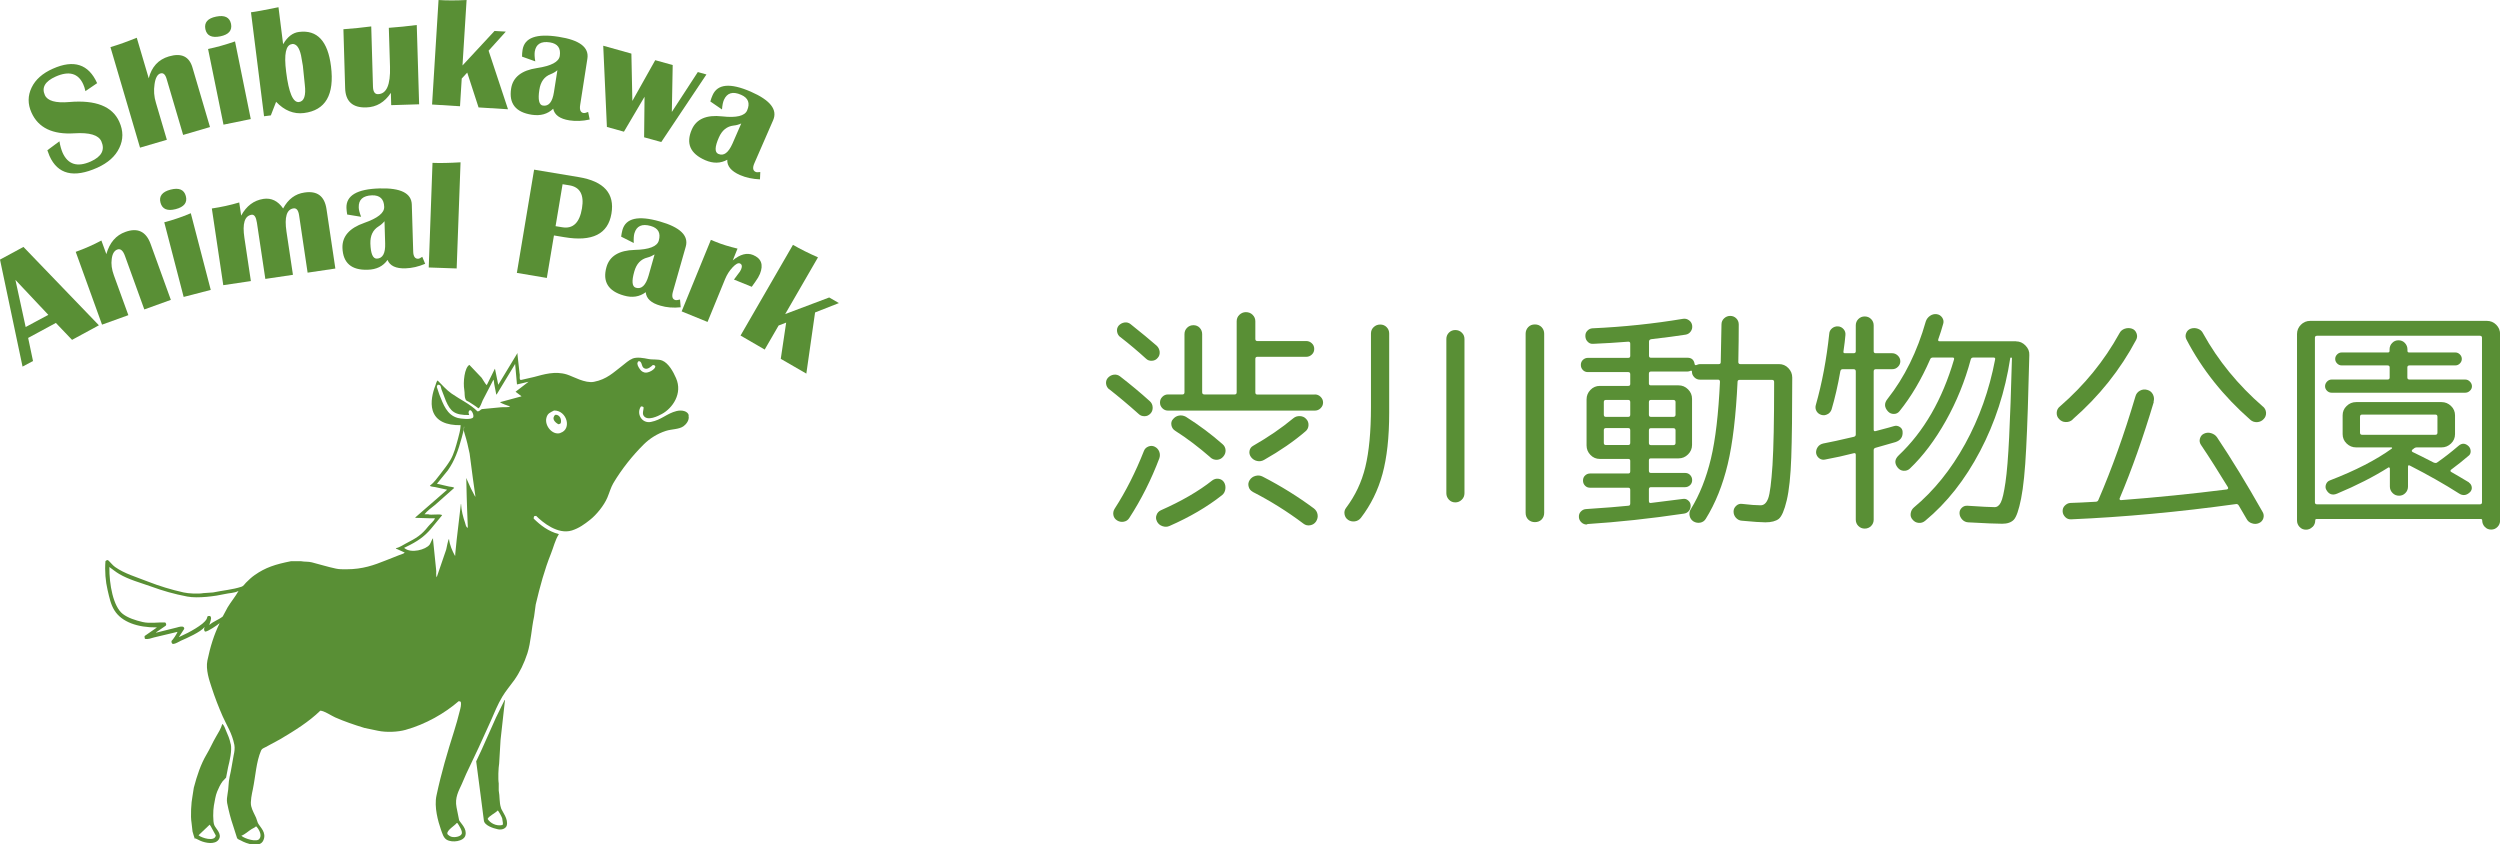 <?xml version="1.0" encoding="UTF-8"?> <svg xmlns="http://www.w3.org/2000/svg" id="_レイヤー_2" data-name="レイヤー 2" viewBox="0 0 231.79 78.28"><defs><style> .cls-1 { fill-rule: evenodd; } .cls-1, .cls-2 { fill: #598f35; } </style></defs><g id="_内容" data-name="内容"><g><g><g><g><path class="cls-2" d="M9.02,7.7l-1.1,.75c-.06-.26-.12-.47-.2-.63-.46-1.03-1.32-1.27-2.56-.72-.98,.44-1.32,1.01-1,1.72,.24,.53,.99,.75,2.26,.64,2.45-.21,4,.4,4.64,1.83,.38,.84,.38,1.65,0,2.43-.37,.78-1.05,1.38-2.04,1.83-2.19,.98-3.67,.61-4.43-1.09-.06-.14-.13-.32-.2-.53l1.12-.83c.07,.42,.17,.77,.29,1.05,.49,1.1,1.37,1.38,2.62,.82,1-.45,1.33-1.07,.98-1.86-.26-.59-1.1-.84-2.5-.75-2.02,.13-3.35-.51-3.98-1.92-.36-.8-.35-1.57,.01-2.32,.36-.75,1.02-1.33,1.97-1.75,1.95-.87,3.31-.42,4.1,1.33Z"></path><path class="cls-2" d="M12.98,13.68l-2.74-9.31c.74-.22,1.55-.51,2.44-.87l1.11,3.76c.27-1.06,.89-1.74,1.87-2.03,1.16-.34,1.89,0,2.19,1.05l1.62,5.5-2.49,.73-1.54-5.22c-.12-.4-.31-.56-.57-.48-.27,.08-.46,.41-.54,.99-.09,.58-.05,1.16,.13,1.74l1.01,3.42-2.49,.73Z"></path><path class="cls-2" d="M20.04,1.54c.79-.16,1.25,.06,1.38,.67,.12,.61-.21,1-1,1.16-.79,.16-1.25-.06-1.38-.67-.12-.61,.21-1,1-1.16Zm.68,10.01l-1.43-7.01c.79-.16,1.63-.4,2.5-.7l1.46,7.2-2.54,.52Z"></path><path class="cls-2" d="M24.48,10.77l-1.21-9.63c.42-.05,1.27-.21,2.55-.47l.43,3.43c.4-.69,.89-1.07,1.48-1.14,1.68-.21,2.67,.85,2.96,3.19,.33,2.64-.51,4.08-2.51,4.33-.94,.12-1.81-.23-2.58-1.04l-.49,1.26-.64,.08Zm2.59-6.68c-.57,.07-.75,.93-.54,2.57,.24,1.94,.64,2.87,1.19,2.8,.48-.06,.66-.6,.54-1.61l-.18-1.75-.17-.97c-.17-.75-.45-1.09-.84-1.05Z"></path><path class="cls-2" d="M38.64,2.32l.22,7.35-2.59,.08-.03-1.14c-.58,.87-1.33,1.32-2.28,1.35-1.27,.04-1.93-.56-1.96-1.8l-.16-5.45c.87-.06,1.73-.15,2.58-.26l.16,5.57c.01,.48,.17,.72,.47,.71,.79-.02,1.16-.87,1.11-2.54l-.11-3.61c.86-.06,1.73-.15,2.58-.26Z"></path><path class="cls-2" d="M46.89,2.94l-1.59,1.76,1.8,5.43-2.73-.17-1.05-3.23-.51,.55-.16,2.57-2.59-.16,.6-9.69c.76,.05,1.63,.05,2.6,0l-.38,6.07,2.97-3.2,1.04,.06Z"></path><path class="cls-2" d="M54.68,11.08c-.67,.15-1.3,.17-1.89,.08-.88-.14-1.38-.5-1.5-1.08-.52,.5-1.17,.68-1.98,.56-1.5-.23-2.14-1.04-1.92-2.43,.16-1.05,.97-1.69,2.4-1.9,1.32-.2,2.02-.57,2.11-1.12,.11-.73-.19-1.14-.91-1.26-.83-.13-1.3,.16-1.41,.86-.03,.22-.02,.52,.05,.9l-1.23-.44c0-.23,.02-.43,.05-.63,.18-1.13,1.29-1.53,3.34-1.21,1.95,.3,2.84,.98,2.67,2.03l-.67,4.3c-.07,.45,.04,.7,.32,.74,.09,.01,.23-.02,.42-.1l.14,.68Zm-3-4.57c-.19,.16-.4,.28-.63,.37-.58,.22-.93,.7-1.04,1.43-.15,.93-.03,1.43,.33,1.48,.54,.08,.88-.33,1.02-1.25l.32-2.03Z"></path><path class="cls-2" d="M65.5,6.9l-4.19,6.27-1.59-.44,.04-3.76-1.91,3.24-1.58-.44-.34-7.53,2.61,.73,.09,4.39,2.12-3.78,1.62,.45-.08,4.35,2.41-3.7,.82,.23Z"></path><path class="cls-2" d="M70.46,16.63c-.68-.03-1.3-.16-1.85-.4-.82-.36-1.21-.83-1.18-1.42-.63,.35-1.31,.36-2.05,.04-1.39-.61-1.8-1.55-1.24-2.84,.43-.98,1.36-1.38,2.81-1.22,1.33,.15,2.1-.04,2.32-.55,.29-.67,.11-1.16-.56-1.45-.77-.34-1.3-.18-1.59,.47-.09,.2-.15,.5-.18,.89l-1.08-.74c.06-.22,.13-.42,.21-.59,.46-1.04,1.63-1.15,3.54-.32,1.81,.79,2.5,1.67,2.07,2.65l-1.74,3.99c-.18,.42-.14,.68,.12,.8,.08,.04,.23,.04,.43,.01l-.03,.7Zm-1.74-5.18c-.22,.1-.46,.17-.7,.19-.62,.07-1.08,.44-1.37,1.11-.38,.86-.4,1.37-.05,1.52,.5,.22,.93-.1,1.31-.95l.82-1.88Z"></path></g><g><path class="cls-2" d="M2.18,22.9l6.99,7.26-2.49,1.35-1.5-1.57-2.57,1.39,.45,2.14-.97,.52L0,24.07l2.18-1.18Zm.2,7.42l2.1-1.13-3.05-3.24,.95,4.37Z"></path><path class="cls-2" d="M15.82,27.81l-2.44,.88-1.79-4.95c-.18-.51-.42-.71-.7-.61-.29,.1-.47,.39-.53,.87-.07,.48,0,.99,.2,1.53l1.34,3.69-2.44,.88-2.44-6.75c.84-.3,1.63-.65,2.38-1.05l.46,1.26c.3-1.06,.89-1.75,1.77-2.06,1.13-.41,1.91-.04,2.33,1.11l1.88,5.19Z"></path><path class="cls-2" d="M15.82,17.58c.78-.2,1.25,0,1.41,.6,.16,.6-.16,1.01-.94,1.21-.78,.2-1.25,0-1.41-.6-.16-.6,.16-1.01,.94-1.21Zm1.21,9.96l-1.8-6.93c.78-.2,1.6-.48,2.46-.84l1.85,7.11-2.51,.65Z"></path><path class="cls-2" d="M31.08,24.9l-2.56,.38-.79-5.32c-.07-.47-.24-.68-.52-.64-.63,.09-.85,.81-.65,2.15l.6,4.01-2.56,.38-.78-5.21c-.08-.53-.24-.77-.49-.74-.65,.1-.87,.81-.67,2.14l.6,4.01-2.56,.38-1.06-7.11c.87-.13,1.71-.31,2.54-.56l.18,1.22c.49-.9,1.17-1.41,2.06-1.55,.74-.11,1.35,.19,1.83,.89,.46-.86,1.12-1.36,1.98-1.48,1.18-.18,1.86,.33,2.04,1.53l.82,5.5Z"></path><path class="cls-2" d="M39.44,24.45c-.63,.27-1.24,.41-1.84,.43-.89,.03-1.45-.23-1.67-.78-.41,.59-1.03,.89-1.84,.91-1.51,.05-2.29-.63-2.34-2.03-.03-1.06,.64-1.83,2.01-2.31,1.26-.44,1.88-.93,1.86-1.49-.02-.73-.4-1.09-1.13-1.07-.84,.03-1.25,.4-1.23,1.11,0,.22,.08,.52,.22,.88l-1.29-.21c-.04-.22-.06-.43-.07-.62-.03-1.14,.98-1.74,3.06-1.8,1.97-.06,2.97,.44,3,1.5l.13,4.35c.01,.45,.17,.68,.45,.67,.09,0,.22-.06,.39-.18l.27,.65Zm-3.79-3.94c-.16,.19-.34,.35-.55,.48-.53,.33-.78,.86-.76,1.59,.03,.94,.23,1.41,.6,1.4,.54-.02,.8-.49,.77-1.41l-.06-2.05Z"></path><path class="cls-2" d="M42.7,15.05l-.36,9.84-2.59-.09,.35-9.7c.71,.03,1.58,.01,2.59-.05Z"></path><path class="cls-2" d="M47.92,25.31l1.6-9.58,4.14,.69c2.34,.39,3.35,1.52,3.03,3.39-.32,1.89-1.77,2.62-4.37,2.18l-.96-.16-.66,3.94-2.79-.47Zm3.59-4.34l.62,.1c1,.17,1.61-.42,1.83-1.76,.21-1.25-.18-1.97-1.18-2.13l-.62-.1-.65,3.89Z"></path><path class="cls-2" d="M63.11,28.49c-.68,.07-1.31,.02-1.88-.15-.86-.24-1.31-.66-1.36-1.25-.57,.43-1.25,.54-2.03,.31-1.46-.41-1.99-1.3-1.61-2.64,.29-1.02,1.16-1.55,2.62-1.59,1.33-.03,2.08-.32,2.23-.86,.2-.71-.05-1.16-.75-1.36-.81-.23-1.31,0-1.51,.68-.06,.21-.08,.52-.06,.9l-1.17-.59c.03-.22,.07-.43,.12-.62,.31-1.1,1.47-1.36,3.46-.79,1.9,.54,2.7,1.32,2.41,2.34l-1.19,4.18c-.12,.44-.05,.7,.23,.77,.09,.02,.23,0,.43-.05l.06,.7Zm-2.42-4.9c-.21,.13-.43,.23-.67,.29-.61,.15-1.01,.58-1.21,1.29-.26,.91-.21,1.41,.15,1.51,.52,.15,.91-.22,1.17-1.11l.56-1.98Z"></path><path class="cls-2" d="M69.7,26.59l-1.65-.67c.16-.23,.29-.4,.38-.51,.13-.15,.23-.3,.29-.45,.11-.28,.07-.46-.13-.54-.15-.06-.38,.06-.67,.37-.29,.31-.52,.67-.69,1.08l-1.63,3.98-2.4-.98,2.71-6.63,.47,.19c.55,.23,1.22,.43,2,.62l-.44,1.09c.69-.57,1.31-.73,1.88-.5,.77,.32,.98,.9,.64,1.75-.09,.22-.23,.46-.42,.72-.07,.11-.19,.27-.34,.48Z"></path><path class="cls-2" d="M77.78,28.1l-2.21,.87-.81,5.67-2.37-1.37,.5-3.36-.7,.27-1.29,2.23-2.24-1.3,4.86-8.41c.66,.38,1.43,.77,2.32,1.16l-3.04,5.26,4.08-1.54,.9,.52Z"></path></g></g><g><path class="cls-1" d="M46.45,74.9c-.17-.48-.1-1.06-.21-1.61v-.66c-.07-.39-.03-1.45,.04-1.84,.04-.73,.09-1.46,.13-2.19,.14-1.23,.28-2.46,.41-3.69h-.04c-.26,.54-.53,1.08-.79,1.61-.44,.99-.89,1.99-1.33,2.98-.17,.36-.34,.73-.51,1.09,.14,1.04,.28,2.09,.41,3.13,.1,.78,.2,1.55,.3,2.33,.02,.47,.86,.75,1.31,.84,.39,.08,.73-.09,.81-.34,.18-.61-.42-1.3-.54-1.65Zm.15,1.59c-.61,.14-1.16-.19-1.39-.56,.08-.25,.75-.56,.94-.79,.09,.06,.37,.6,.41,.73,.02,.15,.05,.3,.07,.45,0,.09-.01,.12-.04,.17Z"></path><path class="cls-1" d="M21.38,68.96c-.09-.46-.25-.82-.41-1.18-.08-.19-.19-.55-.36-.66-.12,.42-.37,.83-.58,1.18-.32,.54-.56,1.12-.88,1.65-.53,.89-.89,1.97-1.18,3.08-.04,.28-.09,.55-.13,.83-.11,.52-.19,1.82-.08,2.44,.03,.26,.06,.53,.09,.79,.06,.24,.14,.46,.21,.68,.04-.02,.03-.01,.06-.04,.15,.07,.3,.15,.45,.22,.5,.22,1.35,.37,1.69-.09,.38-.51-.24-1-.39-1.35-.14-.31-.12-1.39-.04-1.82,.09-.45,.14-.9,.3-1.29,.14-.34,.3-.68,.51-.96,.11-.11,.21-.23,.32-.34,.06-.33,.13-.65,.19-.98,.13-.53,.38-1.52,.24-2.16Zm-1.37,8.5c-.1,.62-1.32,.22-1.58,0,0,0-.01-.01-.02-.02,.34-.33,.69-.65,1.03-.98,.08,.06,.46,.84,.56,.99Z"></path><g><path class="cls-1" d="M63.86,38.5c-.1-.39-.64-.51-1.13-.39-.92,.23-1.4,.82-2.38,1.01-.86,.17-1.38-.8-.92-1.44,.12,0,.16,.02,.23,.06,.05,.23-.15,.56,.02,.81,.35,.52,1.35,.02,1.69-.17,.98-.53,1.94-1.89,1.31-3.32-.25-.58-.69-1.39-1.28-1.63-.37-.15-.87-.06-1.31-.15-.39-.08-1.02-.2-1.43-.04-.38,.16-.67,.44-.98,.68-.8,.61-1.42,1.25-2.61,1.48-.83,.16-1.91-.49-2.51-.68-1.1-.34-2.14-.01-3.04,.23-.41,.09-.81,.19-1.22,.28-.2,0-.06-.43-.13-.62-.06-.58-.13-1.16-.19-1.74v-.13s-.01,.01-.02,.02c-.59,.97-1.18,1.94-1.76,2.91v.02c-.1-.49-.2-.98-.3-1.46,0-.01-.01-.03-.02-.04-.25,.51-.5,1.01-.75,1.52-.13-.09-.36-.53-.47-.68-.38-.4-.76-.8-1.14-1.2-.45,.25-.6,1.6-.47,2.34,.05,.28,0,.61,.11,.83,.03,.16,.2,.19,.32,.26,.29,.19,.61,.38,.88,.6,.19-.12,.29-.53,.39-.73,.33-.63,.65-1.26,.98-1.89v-.04c.09,.07,.06,.27,.09,.39,.06,.32,.12,.65,.19,.98h.04c.56-.93,1.13-1.86,1.69-2.79v-.04h.02c.06,.63,.11,1.25,.17,1.88,0,0,.01,.01,.02,.02,.34-.08,.69-.16,1.03-.24h.02c-.4,.31-.8,.61-1.2,.92,.18,.14,.36,.28,.54,.41v.02c-.66,.18-1.33,.36-1.99,.54,.13,.11,.74,.34,.94,.38-.12,.14-.62,.06-.83,.09-.59,.06-1.19,.11-1.78,.17-.16,.05-.17,.2-.41,.21-.68-.68-1.6-1.09-2.4-1.65-.49-.34-.86-.79-1.28-1.2v-.02c-.13,.08-.16,.33-.23,.49-.23,.59-.48,1.54-.24,2.31,.31,.98,1.27,1.37,2.59,1.35-.02,.44-.14,.87-.24,1.24-.2,.72-.37,1.41-.71,1.99-.28,.47-.62,.89-.94,1.31-.28,.36-.59,.8-.96,1.07,.08,.11,.34,.09,.49,.13,.36,.08,.73,.16,1.09,.24v.02c-.98,.85-1.95,1.7-2.93,2.55v.04c.43,.01,.86,.03,1.29,.04h.53c-.11,.29-.44,.52-.62,.75-.64,.82-1.13,1.1-2.08,1.59-.27,.14-.6,.38-.92,.43v.04c.27,.12,.54,.25,.81,.37-.08,.12-.34,.16-.49,.23-.42,.18-.86,.33-1.29,.51-1.05,.42-2.11,.81-3.6,.81-.35,0-.68,.01-.99-.06-.8-.17-1.48-.39-2.23-.58-.34-.09-.66-.04-1.03-.11h-.9c-1.46,.29-2.37,.58-3.38,1.29-.29,.2-.56,.46-.81,.71-.13,.13-.22,.31-.41,.37-.83,.27-1.73,.34-2.64,.53-.29,.02-.59,.04-.88,.06-.49,.09-1.4,.04-1.84-.06-1.17-.26-2.27-.6-3.32-1.01-1.09-.43-2.16-.73-3.04-1.35-.25-.18-.43-.44-.66-.64-.14,0-.15,.04-.23,.09-.08,.91,.01,1.91,.19,2.66,.17,.73,.3,1.37,.64,1.91,.67,1.08,2.16,1.6,3.92,1.58v.02c-.37,.26-.74,.51-1.11,.77,0,.01-.01,.03-.02,.04,0,.11,.02,.16,.04,.23,.28,.07,.59-.06,.84-.13,.48-.11,.95-.23,1.43-.34,.24-.06,.48-.11,.71-.17h.04c-.08,.2-.41,.71-.56,.84,0,.19,.03,.21,.13,.28,.28-.02,.51-.2,.73-.3,.58-.25,1.86-.82,2.19-1.26h.02c-.06,.15-.07,.27,.02,.39,.01,0,.02,.01,.04,.02,.25,0,1.13-.61,1.31-.77h.02c-.51,1.04-.86,2.15-1.13,3.45-.17,.84,.18,1.85,.38,2.46,.31,.96,.65,1.83,1.03,2.7,.39,.89,.87,1.55,1.09,2.66,.06,.3,0,.7-.06,.94-.14,.72-.22,1.37-.38,2.03-.12,.52-.08,1.03-.19,1.58-.04,.21-.09,.58-.04,.84,.15,.75,.33,1.45,.56,2.12,.12,.38,.24,.75,.36,1.13,.06,.13,.23,.15,.36,.23,.48,.28,1.76,.73,2.08-.02,.32-.73-.29-1.19-.51-1.61-.06-.16-.11-.33-.17-.49-.15-.34-.36-.68-.45-1.07-.1-.4,.07-1.17,.15-1.54,.26-1.26,.31-2.56,.77-3.62,.09-.2,.25-.21,.43-.32,.45-.24,.9-.49,1.35-.73,1.33-.79,2.64-1.6,3.71-2.64,.36,.01,1.03,.47,1.37,.62,.86,.38,1.77,.69,2.72,.98,.41,.09,.83,.18,1.24,.26,.79,.17,1.86,.12,2.57-.08,1.87-.52,3.64-1.54,4.93-2.66,.1,0,.12,.03,.19,.06,.07,.27-.03,.6-.09,.84-.17,.66-.33,1.28-.53,1.89-.62,1.96-1.18,3.84-1.63,5.96-.23,1.06,.15,2.4,.41,3.15,.13,.35,.23,.76,.53,.94,.52,.32,1.6,.15,1.74-.39,.17-.62-.41-1.1-.58-1.41-.08-.4-.16-.8-.24-1.2-.18-.9,.21-1.54,.47-2.12,.14-.33,.29-.66,.43-.99,.77-1.59,1.55-3.27,2.27-4.89,.33-.76,.65-1.55,1.07-2.25,.34-.57,.74-1.02,1.11-1.54,.51-.72,.92-1.57,1.22-2.49,.33-1.04,.37-2.26,.62-3.41,.05-.37,.1-.74,.15-1.11,.4-1.69,.82-3.24,1.41-4.71,.24-.59,.39-1.28,.73-1.8v-.02c-.97-.25-1.71-.83-2.33-1.44,0-.12,.02-.16,.06-.23,.06,0,.11-.01,.17-.02,.6,.6,2.01,1.76,3.32,1.35,.66-.21,1.18-.59,1.67-.98,.59-.46,1.3-1.33,1.61-2.06,.2-.47,.32-.94,.56-1.35,.79-1.32,1.77-2.55,2.83-3.6,.54-.53,1.23-.98,2.04-1.24,.57-.18,1.2-.13,1.63-.43,.21-.15,.58-.54,.47-.98ZM21.1,56.32c-.15,.28-.3,.56-.45,.84-.37,.3-.87,.45-1.22,.77h-.02c.04-.19,.23-.57,.13-.73-.02-.06-.04-.06-.07-.09-.09,0-.18,0-.23,.04-.03,.08-.05,.16-.08,.24-.09,.16-.27,.34-.41,.45-.4,.31-.87,.59-1.33,.83-.27,.13-.54,.26-.81,.39h-.02c.16-.25,.33-.5,.49-.75,0-.07,0-.11-.04-.15-.12-.14-.46-.03-.64,.02-.63,.16-1.26,.31-1.89,.47h-.04v-.02c.3-.21,.6-.41,.9-.62,.01-.03,.03-.06,.04-.09-.01-.12-.04-.14-.09-.21-.63-.03-1.43,.12-2.1-.04-.68-.16-1.36-.38-1.84-.75-.88-.68-1.26-2.74-1.24-4.35,.29,.21,.58,.45,.9,.64,.89,.53,1.96,.81,3,1.18,1.07,.39,2.07,.68,3.32,.92,.99,.19,2.65-.04,3.47-.23,.41-.1,.92-.09,1.26-.28h.02c-.29,.52-.7,1-1.01,1.52Zm2.23,20.55c.14-.09,.31-.14,.41-.26,.2,.17,.58,.77,.34,1.11-.18,.46-1.49-.01-1.67-.21-.01,0-.03-.01-.04-.02,.35-.13,.65-.43,.96-.62Zm19.02-.56h.06c.09,.14,.55,.8,.38,1.03-.09,.21-.61,.34-.94,.24-.14-.04-.24-.13-.34-.21-.01-.03-.03-.06-.04-.09,0-.35,.69-.72,.88-.98Zm.09-37.56c-1.01-.27-1.34-1.26-1.71-2.18-.08-.23-.15-.46-.23-.69,.01-.12,.04-.14,.09-.21,.32,0,.26,.2,.34,.43,.14,.36,.28,.71,.41,1.07,.43,.97,.79,1.33,2.16,1.31-.02-.11-.09-.22-.04-.32,.17-.43,.53,.33,.41,.53-.14,.26-1.18,.13-1.44,.06Zm1.63,7.29h-.02c-.13-.25-.26-.5-.39-.75-.14-.31-.27-.61-.41-.92v-.04h-.02c.01,.57,.02,1.14,.04,1.71,.01,.41,.03,.81,.04,1.22,.02,.51,.04,1.03,.06,1.54v.15s-.01-.01-.02-.02c-.16-.07-.18-.31-.24-.49-.17-.48-.34-1.13-.36-1.71h-.02c-.13,1.11-.26,2.21-.39,3.32-.04,.43-.09,.86-.13,1.29v.17h-.04c-.23-.42-.48-.98-.54-1.54-.1,.08-.21,.81-.26,.98-.29,.86-.59,1.71-.88,2.57-.1-.19-.01-.51-.06-.75-.09-.91-.19-1.83-.28-2.74v-.13c-.1,.08-.22,.47-.32,.6-.35,.46-1.71,.84-2.33,.32-.01,0-.02-.01-.04-.02,.19-.09,.38-.19,.56-.28,.93-.48,1.53-.96,2.14-1.74,.28-.34,.55-.68,.83-1.01-.14-.17-1.04,.02-1.29-.09h-.34c.21-.29,.7-.65,.99-.88,.59-.52,1.18-1.04,1.76-1.56-.08-.11-.32-.09-.47-.13-.37-.09-.75-.18-1.13-.26,.34-.41,.68-.83,1.01-1.24,.62-.88,.97-1.84,1.29-3.04,.08-.31,.2-.68,.21-1.05,.05,.11-.04,.29-.02,.41,.03,.11,.06,.21,.09,.32,.18,.56,.32,1.18,.45,1.8,.1,.76,.2,1.53,.3,2.29,.08,.54,.15,1.09,.23,1.63v.08Zm7.88-5.89c-.73,.23-1.48-.69-1.29-1.41,.11-.43,.35-.49,.71-.68,1.19-.02,1.68,1.74,.58,2.08Zm7.18-6.58c.03-.06,.06-.06,.11-.09,.04,.01,.07,.03,.11,.04,.21,.17,.12,.52,.41,.64,.28,.14,.64-.2,.77-.32,.1,0,.12,.03,.19,.06,.01,.03,.03,.05,.04,.08-.01,.26-.64,.64-.99,.56-.26-.06-.38-.21-.51-.41-.07-.11-.24-.4-.13-.54Z"></path><path class="cls-1" d="M51.52,38.45c-.07,.05-.12,.06-.15,.15-.2,.33,.21,.63,.39,.73,.12,0,.15-.04,.23-.09,.1-.38-.09-.77-.47-.79Z"></path></g></g></g><g><path class="cls-2" d="M102.83,36.09c-.16-.13-.25-.3-.28-.51-.02-.21,.03-.39,.17-.55,.15-.16,.33-.26,.54-.29,.21-.03,.41,.02,.58,.15,.98,.76,1.91,1.53,2.77,2.31,.16,.15,.25,.33,.26,.56,.01,.23-.05,.42-.2,.58-.15,.16-.33,.25-.55,.25-.22,0-.4-.06-.55-.21-.95-.85-1.87-1.62-2.75-2.31Zm3.23,5.72c.07-.19,.21-.33,.41-.41,.2-.08,.39-.08,.58,.01,.21,.1,.35,.26,.43,.46,.08,.21,.08,.41,.01,.62-.75,1.98-1.68,3.83-2.79,5.54-.12,.19-.29,.3-.51,.34-.22,.04-.43,0-.62-.12-.19-.12-.3-.28-.34-.49-.04-.21,0-.41,.12-.6,1.04-1.61,1.94-3.4,2.71-5.35Zm-2.2-10.56c-.16-.13-.26-.3-.29-.51-.03-.21,.02-.39,.15-.55,.15-.16,.33-.26,.54-.29,.21-.03,.4,.02,.56,.15,1.01,.81,1.82,1.47,2.42,2,.16,.15,.25,.33,.28,.56,.02,.23-.04,.42-.19,.58-.13,.16-.31,.25-.53,.26-.22,.01-.4-.05-.55-.2-.69-.63-1.49-1.31-2.4-2.02Zm3.41,17.09c-.1-.19-.12-.39-.04-.59,.07-.21,.21-.35,.4-.44,1.92-.85,3.51-1.77,4.77-2.77,.18-.13,.37-.18,.58-.15,.21,.03,.38,.13,.5,.31,.12,.19,.16,.4,.13,.64-.03,.23-.13,.43-.31,.57-1.38,1.09-3.01,2.04-4.88,2.86-.21,.09-.42,.09-.65,.01-.23-.08-.39-.22-.5-.43Zm14.63-11.77c.21,0,.39,.07,.54,.22,.15,.15,.23,.32,.23,.53s-.08,.38-.23,.53c-.15,.15-.33,.22-.54,.22h-13.6c-.21,0-.38-.07-.53-.22-.15-.15-.22-.32-.22-.53s.07-.38,.22-.53c.15-.15,.32-.22,.53-.22h1.34c.12,0,.18-.07,.18-.2v-5.39c0-.23,.08-.43,.24-.59,.16-.16,.36-.24,.59-.24s.43,.08,.58,.24c.15,.16,.23,.36,.23,.59v5.39c0,.13,.07,.2,.2,.2h2.82c.12,0,.18-.07,.18-.2v-6.58c0-.23,.08-.44,.25-.6s.37-.25,.6-.25c.25,0,.46,.08,.63,.25,.17,.17,.25,.37,.25,.6v1.63c0,.13,.06,.2,.18,.2h4.55c.19,0,.36,.07,.51,.21,.15,.14,.22,.31,.22,.52s-.07,.38-.22,.52c-.15,.14-.32,.21-.51,.21h-4.55c-.12,0-.18,.07-.18,.2v3.1c0,.13,.06,.2,.18,.2h5.32Zm-9.68,5.83c-1.06-.92-2.14-1.75-3.26-2.46-.19-.12-.31-.29-.35-.51s0-.41,.15-.57c.15-.18,.33-.29,.55-.33,.22-.04,.43,0,.64,.11,1.25,.79,2.38,1.64,3.39,2.53,.18,.15,.27,.33,.29,.56,.01,.23-.06,.43-.22,.61-.15,.18-.34,.27-.57,.29-.23,.01-.44-.06-.62-.22Zm3.92,3.19c-.19-.1-.32-.26-.37-.47-.06-.21-.03-.41,.09-.6,.13-.21,.32-.34,.55-.4,.23-.06,.45-.04,.66,.07,1.73,.89,3.31,1.88,4.75,2.95,.19,.15,.3,.33,.34,.56,.04,.23-.01,.44-.14,.65-.13,.19-.31,.31-.54,.35-.23,.04-.44,0-.63-.15-1.5-1.13-3.07-2.11-4.71-2.95Zm1.06-2.95c-.21,.12-.42,.15-.65,.1-.23-.05-.41-.17-.56-.36-.13-.18-.18-.37-.14-.58,.04-.21,.15-.37,.34-.47,1.41-.81,2.65-1.66,3.72-2.55,.18-.15,.38-.21,.62-.2,.23,.01,.43,.1,.57,.26,.16,.16,.23,.36,.22,.59-.01,.23-.11,.43-.29,.57-1.06,.91-2.33,1.79-3.83,2.64Z"></path><path class="cls-2" d="M124.98,48.19c-.18-.12-.28-.29-.32-.51-.04-.22,.01-.42,.14-.59,.85-1.13,1.45-2.39,1.79-3.8,.34-1.4,.52-3.25,.52-5.55v-6.82c0-.23,.08-.43,.25-.59,.17-.16,.37-.24,.61-.24s.43,.08,.59,.24c.16,.16,.24,.36,.24,.59v7.37c0,2.26-.21,4.14-.62,5.65-.41,1.51-1.08,2.87-2,4.07-.15,.19-.34,.3-.57,.33-.23,.03-.45-.02-.64-.15Zm10.55-1.86c-.17,.17-.37,.25-.6,.25s-.43-.08-.59-.25c-.16-.17-.24-.37-.24-.6v-14.3c0-.23,.08-.43,.24-.59,.16-.16,.36-.24,.59-.24s.44,.08,.6,.24c.17,.16,.25,.36,.25,.59v14.3c0,.23-.08,.44-.25,.6Zm7.4,1.84c-.16,.16-.37,.24-.62,.24s-.45-.08-.62-.24c-.16-.16-.24-.37-.24-.62V30.94c0-.23,.08-.44,.24-.61,.16-.17,.37-.25,.62-.25s.45,.08,.62,.25c.16,.17,.24,.37,.24,.61v16.61c0,.25-.08,.45-.24,.62Z"></path><path class="cls-2" d="M147.16,48.63c-.21,.01-.38-.05-.53-.19-.15-.14-.23-.3-.24-.49-.01-.21,.04-.38,.18-.52,.13-.14,.29-.22,.48-.23,1.79-.12,3.09-.22,3.92-.31,.12,0,.18-.07,.18-.22v-1.25c0-.13-.06-.2-.18-.2h-3.54c-.19,0-.35-.06-.47-.19-.12-.12-.19-.28-.19-.47s.06-.35,.19-.47c.12-.12,.28-.19,.47-.19h3.54c.12,0,.18-.07,.18-.2v-.97c0-.12-.06-.18-.18-.18h-2.64c-.34,0-.63-.12-.87-.37-.24-.25-.36-.54-.36-.88v-4.27c0-.34,.12-.63,.36-.88,.24-.25,.53-.37,.87-.37h2.64c.12,0,.18-.06,.18-.18v-.9c0-.13-.06-.2-.18-.2h-3.74c-.19,0-.35-.06-.47-.19-.12-.12-.19-.28-.19-.47s.06-.35,.19-.47c.12-.12,.28-.19,.47-.19h3.74c.12,0,.18-.06,.18-.18v-1.14c0-.12-.06-.18-.18-.18-1.07,.09-2.16,.15-3.26,.2-.19,.01-.36-.04-.49-.18-.14-.13-.22-.3-.23-.51-.01-.21,.04-.38,.18-.52,.13-.14,.29-.22,.48-.23,2.9-.13,5.71-.43,8.4-.88,.19-.03,.37,.01,.54,.13,.17,.12,.27,.28,.3,.48,.03,.21-.01,.39-.13,.56-.12,.17-.28,.27-.48,.3-.75,.12-1.81,.26-3.19,.42-.13,.03-.2,.1-.2,.22v1.32c0,.12,.06,.18,.18,.18h3.39c.38,0,.6,.2,.66,.59,0,.03,.02,.06,.05,.08,.04,.02,.07,.03,.1,.01,.15-.06,.26-.09,.33-.09h1.76c.12,0,.18-.06,.18-.18,.04-2.16,.07-3.32,.07-3.5,0-.22,.08-.41,.24-.56,.16-.15,.35-.23,.57-.23s.41,.08,.56,.23,.23,.34,.23,.56c0,.88-.01,2.04-.04,3.48,0,.13,.06,.2,.18,.2h3.59c.34,0,.63,.12,.87,.37,.24,.25,.36,.54,.36,.88,0,3.21-.03,5.68-.09,7.4-.06,1.72-.2,3.05-.42,3.98-.22,.93-.47,1.5-.74,1.72-.27,.21-.69,.32-1.24,.32-.4,0-1.12-.05-2.18-.15-.22-.01-.4-.11-.55-.27-.15-.17-.22-.36-.22-.58,0-.21,.08-.38,.24-.53,.16-.15,.34-.21,.55-.18,.75,.09,1.32,.13,1.72,.13,.31,0,.54-.21,.7-.64,.16-.43,.29-1.46,.4-3.09,.1-1.64,.15-4.07,.15-7.32v-.4c0-.12-.07-.18-.2-.18h-2.99c-.13,0-.2,.06-.2,.18-.15,3.15-.45,5.7-.91,7.63s-1.14,3.63-2.04,5.08c-.12,.19-.29,.31-.51,.35-.22,.04-.43,0-.62-.11-.19-.12-.31-.29-.36-.51-.05-.22-.02-.43,.1-.62,.82-1.33,1.44-2.9,1.87-4.69,.43-1.79,.7-4.17,.84-7.13,0-.13-.06-.2-.18-.2h-1.69c-.19,0-.36-.07-.51-.22-.15-.15-.22-.32-.22-.53,0-.07-.04-.1-.13-.07-.09,.04-.18,.07-.29,.07h-3.39c-.12,0-.18,.07-.18,.2v.9c0,.12,.06,.18,.18,.18h2.57c.34,0,.63,.12,.88,.37,.25,.25,.37,.54,.37,.88v4.27c0,.34-.12,.63-.37,.88s-.54,.37-.88,.37h-2.57c-.12,0-.18,.06-.18,.18v.97c0,.13,.06,.2,.18,.2h3.17c.19,0,.35,.06,.47,.19,.12,.12,.19,.28,.19,.47s-.06,.35-.19,.47-.28,.19-.47,.19h-3.17c-.12,0-.18,.07-.18,.2v1.08c0,.15,.07,.21,.2,.18,.73-.09,1.72-.21,2.95-.37,.18-.03,.34,.01,.48,.13,.15,.12,.23,.27,.24,.46,.01,.19-.04,.36-.15,.51-.12,.15-.27,.23-.46,.26-3.17,.47-6.16,.79-8.98,.97Zm1.54-11.35v1.17c0,.13,.06,.2,.18,.2h2.09c.12,0,.18-.07,.18-.2v-1.17c0-.13-.06-.2-.18-.2h-2.09c-.12,0-.18,.07-.18,.2Zm2.27,3.98c.12,0,.18-.07,.18-.2v-1.17c0-.13-.06-.2-.18-.2h-2.09c-.12,0-.18,.07-.18,.2v1.17c0,.13,.06,.2,.18,.2h2.09Zm1.91-3.98v1.17c0,.13,.06,.2,.18,.2h2.09c.13,0,.2-.07,.2-.2v-1.17c0-.13-.07-.2-.2-.2h-2.09c-.12,0-.18,.07-.18,.2Zm0,2.62v1.17c0,.13,.06,.2,.18,.2h2.09c.13,0,.2-.07,.2-.2v-1.17c0-.13-.07-.2-.2-.2h-2.09c-.12,0-.18,.07-.18,.2Z"></path><path class="cls-2" d="M169.46,38.39c-.18,.11-.38,.14-.58,.08-.21-.06-.36-.18-.46-.35-.1-.18-.12-.36-.07-.55,.59-2.07,1-4.28,1.25-6.62,.01-.21,.1-.37,.26-.51,.16-.13,.34-.19,.55-.18,.21,.01,.38,.1,.52,.26,.14,.16,.19,.34,.17,.55-.03,.38-.09,.88-.18,1.5-.03,.12,.02,.18,.15,.18h.79c.13,0,.2-.06,.2-.18v-2.4c0-.23,.08-.43,.24-.59,.16-.16,.36-.24,.59-.24s.43,.08,.59,.24c.16,.16,.24,.36,.24,.59v2.4c0,.12,.07,.18,.2,.18h1.52c.19,0,.36,.07,.52,.22,.15,.15,.23,.32,.23,.53,0,.19-.07,.36-.22,.51s-.32,.22-.53,.22h-1.52c-.13,0-.2,.07-.2,.2v5.41c0,.12,.06,.16,.18,.13,1.06-.28,1.62-.43,1.69-.46,.19-.06,.37-.04,.54,.07,.17,.1,.26,.25,.27,.44,.04,.48-.18,.81-.66,.97-.21,.06-.51,.15-.91,.26-.4,.12-.71,.21-.91,.26-.13,.03-.2,.1-.2,.22v6.45c0,.23-.08,.43-.24,.59-.16,.16-.36,.24-.59,.24s-.43-.08-.59-.24c-.16-.16-.24-.36-.24-.59v-6.01c0-.13-.06-.18-.18-.15-.85,.22-1.75,.42-2.68,.59-.19,.04-.37,0-.53-.12-.16-.12-.26-.29-.29-.49-.01-.21,.04-.39,.16-.56,.12-.17,.29-.27,.5-.32,.63-.12,1.58-.32,2.84-.62,.12-.03,.18-.1,.18-.22v-5.85c0-.13-.07-.2-.2-.2h-1.01c-.12,0-.19,.06-.22,.18-.23,1.33-.51,2.52-.81,3.54-.06,.19-.18,.34-.36,.45Zm17.46-6.74c.34,0,.63,.13,.88,.39,.25,.26,.37,.55,.35,.89-.09,3.7-.18,6.57-.29,8.62-.1,2.05-.26,3.61-.47,4.67-.21,1.06-.44,1.72-.68,1.97-.24,.25-.6,.37-1.07,.37-.51,0-1.56-.04-3.15-.13-.22-.01-.41-.1-.56-.26-.15-.16-.24-.35-.25-.57-.01-.19,.05-.36,.2-.51,.15-.15,.32-.21,.53-.2,1.32,.09,2.16,.13,2.53,.13,.23,0,.43-.15,.57-.44,.15-.29,.29-.91,.43-1.86,.14-.95,.25-2.34,.34-4.17,.09-1.83,.18-4.28,.26-7.33,0-.04-.02-.07-.07-.07-.06,0-.09,.02-.09,.07-.47,3.08-1.4,5.95-2.79,8.6-1.39,2.65-3.09,4.81-5.1,6.47-.18,.15-.38,.21-.6,.19-.23-.02-.41-.12-.56-.3-.15-.16-.21-.35-.18-.57,.03-.22,.12-.4,.29-.55,1.86-1.55,3.45-3.52,4.76-5.9,1.31-2.38,2.24-4.99,2.78-7.83,.03-.12-.02-.18-.15-.18h-1.87c-.13,0-.21,.06-.24,.18-.54,2.01-1.31,3.91-2.31,5.69-1,1.78-2.11,3.26-3.34,4.43-.16,.15-.35,.21-.57,.2-.22-.01-.4-.11-.55-.29-.32-.4-.29-.78,.09-1.14,2.33-2.2,4.04-5.16,5.13-8.89,.03-.12-.01-.18-.13-.18h-1.83c-.13,0-.22,.06-.26,.18-.81,1.85-1.75,3.45-2.84,4.8-.13,.16-.3,.25-.52,.25-.21,0-.39-.07-.54-.23-.35-.38-.37-.77-.04-1.17,1.57-1.99,2.75-4.39,3.54-7.17,.07-.22,.21-.4,.4-.53,.19-.13,.4-.18,.62-.15,.21,.03,.37,.13,.5,.31,.12,.18,.16,.37,.1,.57-.13,.48-.29,.97-.46,1.45-.03,.12,0,.18,.11,.18h7.13Z"></path><path class="cls-2" d="M192.17,38.9c-.18,.16-.39,.24-.64,.23-.25,0-.45-.1-.62-.28-.16-.16-.23-.36-.22-.59,.01-.23,.11-.43,.29-.57,2.27-1.97,4.11-4.22,5.52-6.78,.1-.21,.27-.35,.49-.43,.23-.08,.45-.08,.67-.01,.21,.07,.35,.22,.43,.43,.08,.21,.07,.41-.03,.6-1.47,2.77-3.43,5.24-5.9,7.39Zm7.52-1.63c-.97,3.24-2.02,6.23-3.17,8.95-.01,.04,0,.08,.02,.11,.03,.03,.07,.04,.11,.04,3.29-.25,6.56-.58,9.81-.99,.12-.03,.15-.1,.11-.2-.87-1.42-1.7-2.74-2.51-3.94-.12-.18-.15-.37-.09-.58,.06-.21,.18-.36,.37-.45,.21-.1,.43-.12,.66-.05,.23,.07,.42,.19,.55,.38,1.35,2.02,2.76,4.33,4.22,6.91,.12,.19,.14,.39,.08,.6-.07,.21-.2,.36-.41,.45-.21,.09-.42,.1-.65,.02-.23-.07-.39-.21-.49-.4l-.73-1.25c-.07-.12-.17-.16-.29-.13-5.28,.73-10.36,1.2-15.25,1.41-.21,.01-.39-.05-.54-.2-.15-.15-.24-.32-.25-.53-.01-.21,.05-.39,.2-.54,.15-.15,.32-.24,.53-.25,.48-.01,1.26-.05,2.33-.11,.13,0,.22-.06,.26-.18,1.23-2.85,2.38-6.04,3.43-9.59,.06-.23,.2-.41,.42-.53,.22-.12,.45-.14,.68-.07,.23,.06,.41,.2,.52,.42s.13,.45,.06,.68Zm10.12,.42c.18,.15,.27,.34,.29,.57,.01,.23-.06,.43-.22,.59-.16,.18-.36,.27-.61,.29-.24,.01-.45-.06-.63-.22-2.49-2.19-4.47-4.66-5.92-7.44-.1-.19-.11-.39-.03-.59,.08-.21,.22-.34,.43-.42,.22-.07,.44-.07,.66,.01,.22,.08,.38,.22,.48,.43,1.39,2.52,3.24,4.78,5.54,6.78Z"></path><path class="cls-2" d="M214.39,48.86c-.16,.17-.36,.25-.59,.25s-.43-.08-.59-.25c-.16-.17-.24-.37-.24-.6V30.98c0-.34,.12-.63,.36-.87,.24-.24,.53-.36,.87-.36h16.37c.34,0,.63,.12,.87,.36s.36,.53,.36,.87v17.27c0,.23-.08,.44-.24,.6-.16,.17-.36,.25-.59,.25s-.43-.08-.59-.25c-.16-.17-.24-.37-.24-.6,0-.09-.04-.13-.13-.13h-15.22c-.09,0-.13,.04-.13,.13,0,.23-.08,.44-.24,.6Zm.24-17.55v15.27c0,.12,.07,.18,.2,.18h15.09c.13,0,.2-.06,.2-.18v-15.27c0-.12-.07-.18-.2-.18h-15.09c-.13,0-.2,.06-.2,.18Zm1.54,5.1c-.16,0-.3-.06-.42-.18-.12-.12-.18-.26-.18-.42s.06-.3,.18-.43c.12-.12,.26-.19,.42-.19h5.19c.13,0,.2-.06,.2-.18v-.95c0-.12-.07-.18-.2-.18h-4.25c-.16,0-.3-.06-.42-.18-.12-.12-.18-.26-.18-.42s.06-.3,.18-.42c.12-.12,.26-.18,.42-.18h4.29c.1,0,.15-.05,.15-.15v-.13c0-.23,.08-.44,.24-.6,.16-.17,.36-.25,.59-.25s.43,.08,.59,.25c.16,.17,.24,.37,.24,.6v.13c0,.1,.05,.15,.15,.15h4.29c.16,0,.3,.06,.42,.18,.12,.12,.18,.26,.18,.42s-.06,.3-.18,.42c-.12,.12-.26,.18-.42,.18h-4.25c-.13,0-.2,.06-.2,.18v.95c0,.12,.07,.18,.2,.18h5.17c.16,0,.3,.06,.43,.19,.12,.12,.19,.27,.19,.43s-.06,.3-.19,.42c-.12,.12-.27,.18-.43,.18h-12.43Zm12.72,8.32c.16,.1,.25,.24,.28,.42s-.03,.33-.14,.46c-.34,.34-.69,.38-1.06,.13-1.33-.85-2.85-1.71-4.53-2.57-.12-.06-.18-.03-.18,.09v1.85c0,.23-.08,.44-.24,.6-.16,.17-.36,.25-.59,.25s-.44-.08-.6-.25c-.17-.17-.25-.37-.25-.6v-1.67s-.02-.08-.05-.1c-.04-.02-.07-.02-.1,.01-1.35,.85-2.93,1.66-4.75,2.42-.43,.18-.76,.06-.99-.35-.09-.16-.1-.33-.03-.52,.07-.18,.19-.3,.36-.36,2.39-.92,4.3-1.91,5.74-2.95,.03-.03,.04-.06,.02-.08-.01-.02-.04-.03-.07-.03h-3.26c-.34,0-.63-.12-.88-.36-.25-.24-.37-.53-.37-.87v-1.74c0-.34,.12-.63,.37-.87,.25-.24,.54-.36,.88-.36h7.92c.34,0,.63,.12,.88,.36,.25,.24,.37,.53,.37,.87v1.74c0,.34-.12,.63-.37,.87-.25,.24-.54,.36-.88,.36h-2.29c-.12,0-.23,.05-.33,.15l-.04,.02s-.04,.03-.04,.04c-.09,.09-.08,.16,.02,.22,.44,.21,1.09,.53,1.94,.97,.15,.06,.26,.06,.33,0,.62-.43,1.28-.94,1.98-1.54,.32-.28,.64-.26,.95,.04,.12,.13,.18,.29,.18,.47s-.07,.33-.22,.43c-.5,.43-1.03,.85-1.61,1.28-.03,.01-.04,.05-.04,.1s.02,.08,.07,.1c.37,.21,.92,.53,1.65,.97Zm-9.9-4.42h6.82c.12,0,.18-.07,.18-.2v-1.47c0-.13-.06-.2-.18-.2h-6.82c-.12,0-.18,.07-.18,.2v1.47c0,.13,.06,.2,.18,.2Z"></path></g></g></g></svg> 